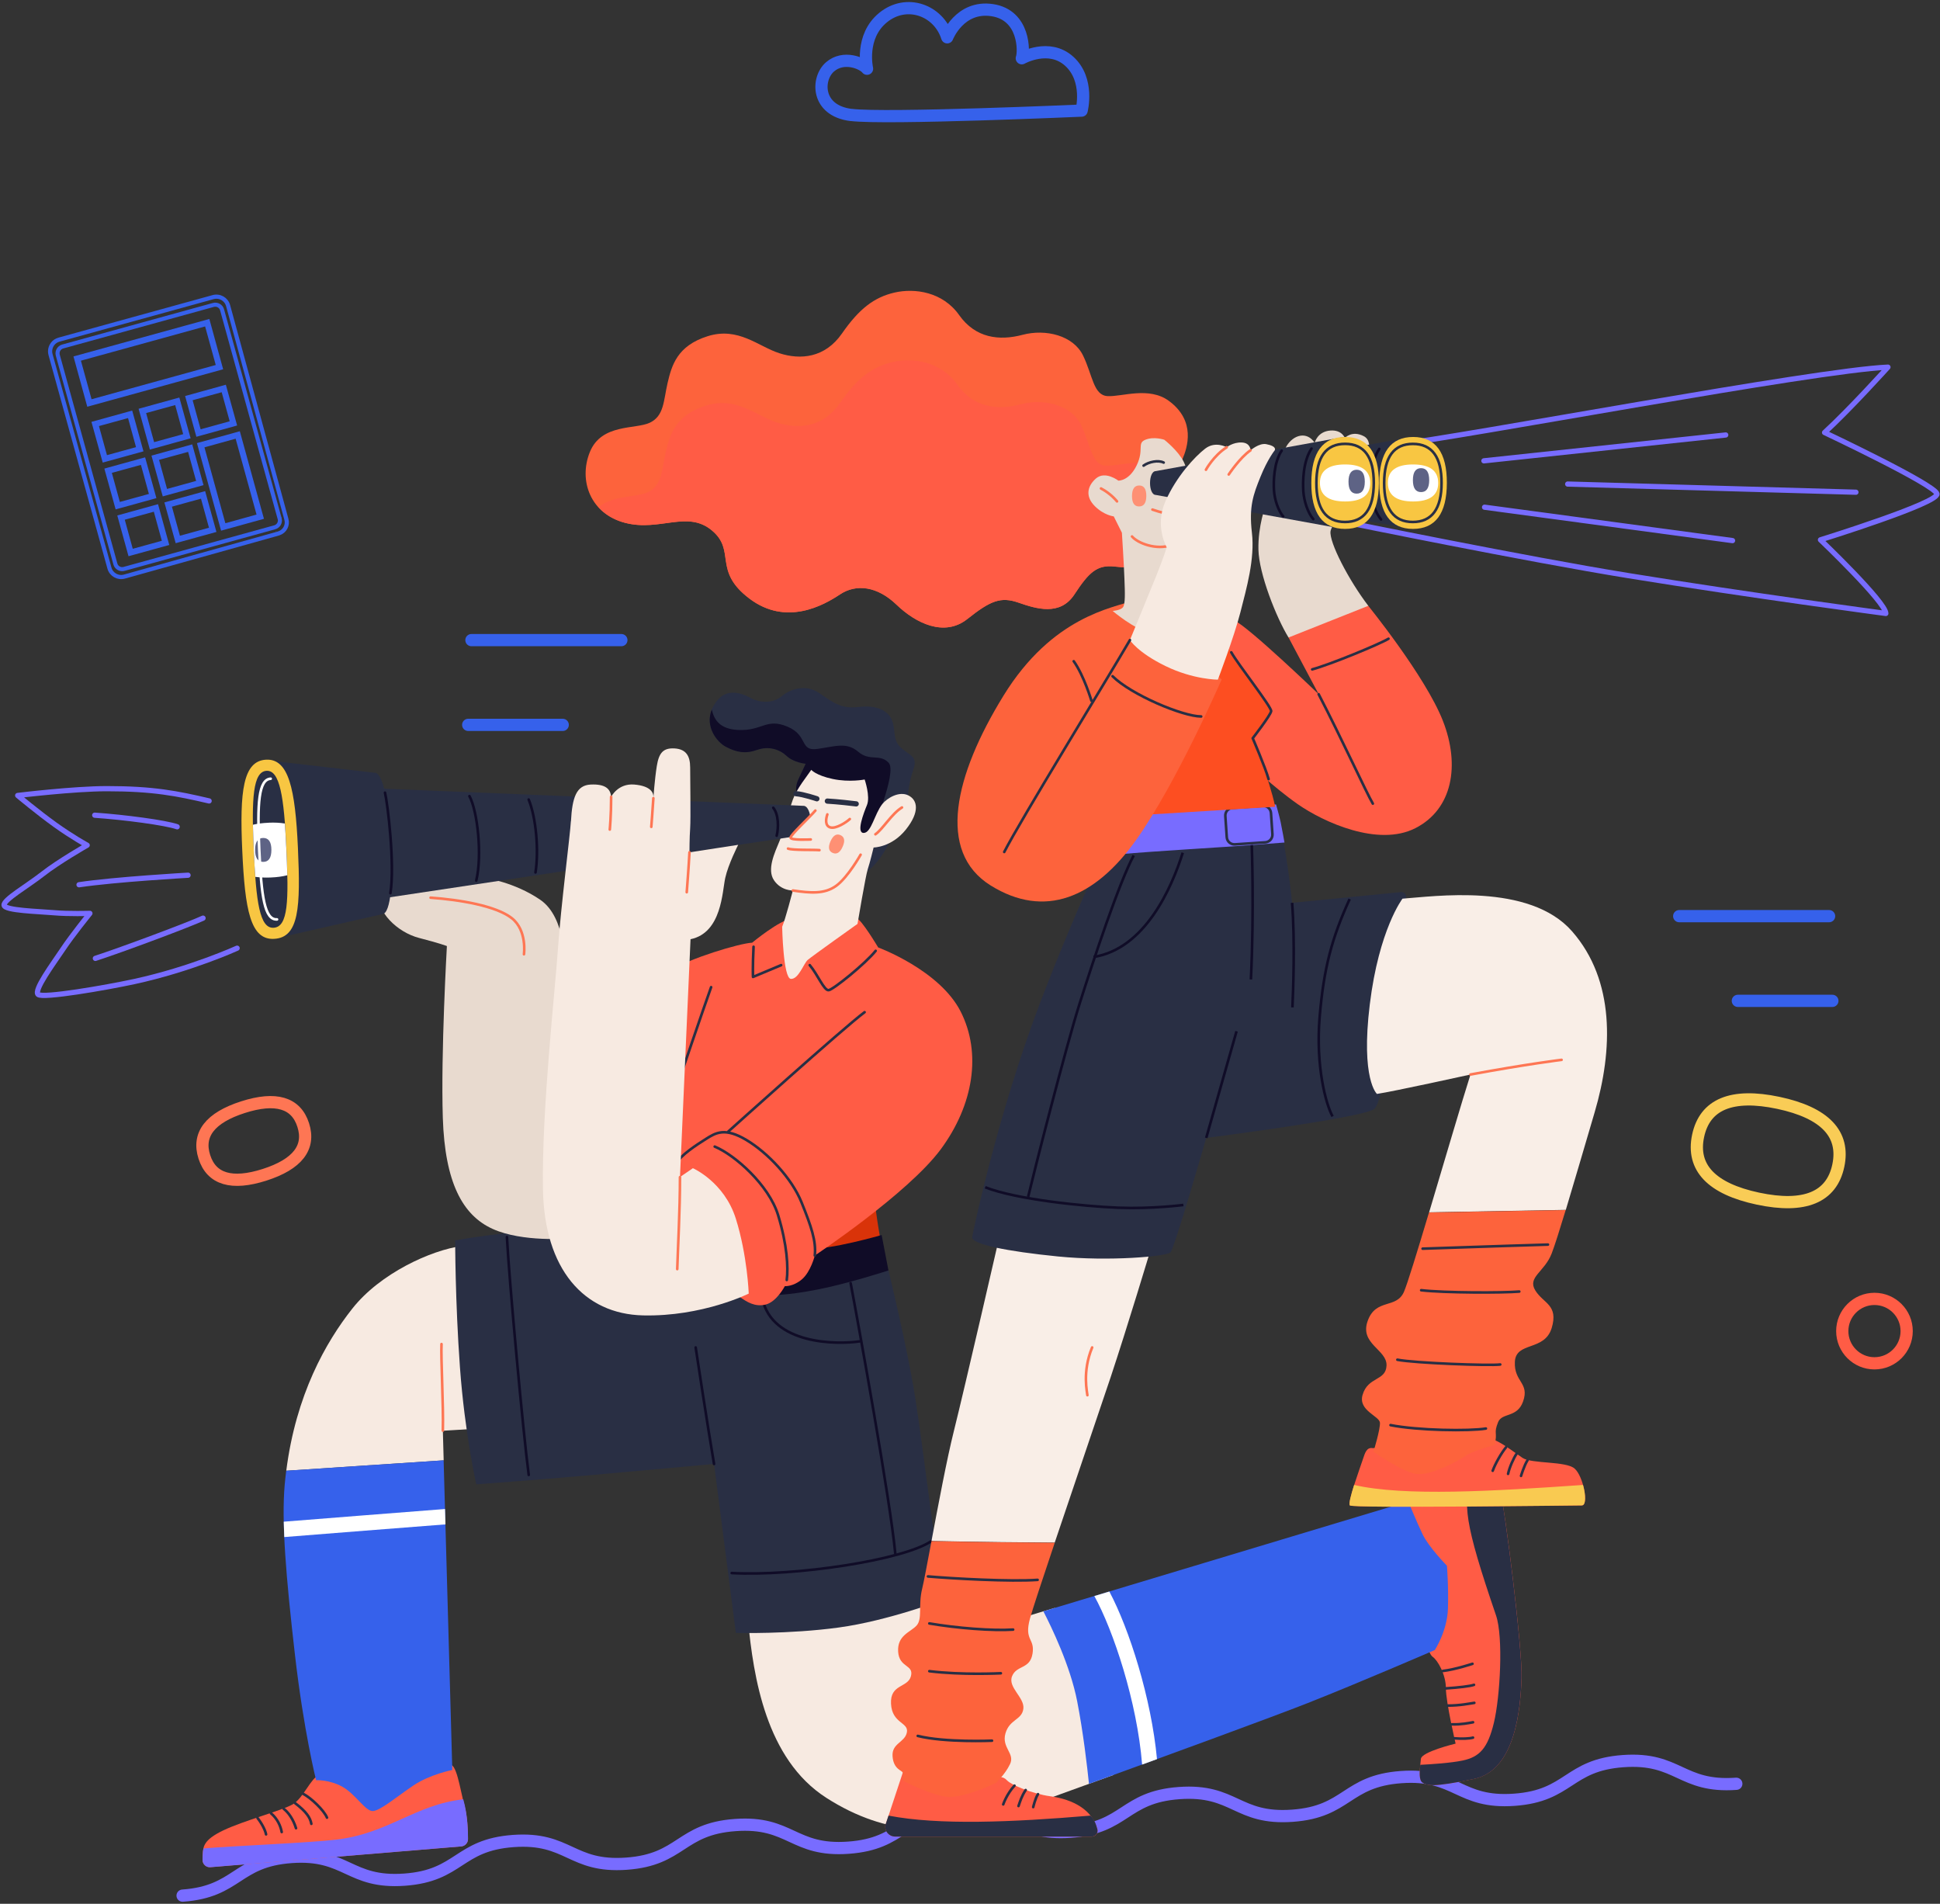<?xml version="1.0" encoding="utf-8"?>
<!-- Generator: Adobe Illustrator 28.2.0, SVG Export Plug-In . SVG Version: 6.00 Build 0)  -->
<svg version="1.1" id="Calque_1" xmlns="http://www.w3.org/2000/svg" xmlns:xlink="http://www.w3.org/1999/xlink" x="0px" y="0px"
	 viewBox="0 0 476 467" style="enable-background:new 0 0 476 467;" xml:space="preserve">
<rect x="0" y="0" width="476" height="467" fill="#333333" stroke="none"/>
<style type="text/css">
	.st0{fill:none;stroke:#786CFF;stroke-width:3;stroke-linecap:round;stroke-linejoin:round;}
	.st1{fill:#FF5C45;}
	.st2{fill:#292F44;}
	.st3{fill:none;stroke:#292F44;stroke-width:0.64;stroke-linecap:round;stroke-linejoin:round;}
	.st4{fill:#786CFF;}
	.st5{fill:#F7EAE1;}
	.st6{fill:none;stroke:#100C27;stroke-width:0.64;stroke-linecap:round;stroke-linejoin:round;}
	.st7{fill:#D93309;}
	.st8{fill:#100C27;}
	.st9{fill:#E8DACF;}
	.st10{fill:none;stroke:#FE7654;stroke-width:0.64;stroke-linecap:round;stroke-linejoin:round;}
	.st11{fill:none;stroke:#292F44;stroke-width:1.28;stroke-linecap:round;stroke-linejoin:round;}
	.st12{fill:#F8C642;}
	.st13{fill:#FFFFFF;}
	.st14{fill:#5E6385;}
	.st15{fill:none;stroke:#FFFFFF;stroke-width:0.64;stroke-linecap:round;stroke-linejoin:round;}
	.st16{fill:#FE9074;}
	.st17{fill:#3661EB;}
	.st18{fill:none;stroke:#786CFF;stroke-width:1.28;stroke-linecap:round;stroke-linejoin:round;}
	.st19{fill:#F9CA51;}
	.st20{fill:#F9EEE7;}
	.st21{fill:none;stroke:#292F44;stroke-width:0.64;stroke-miterlimit:10;}
	.st22{fill:#FD4E21;}
	.st23{fill:#FD633C;}
	.st24{fill:none;stroke:#100C27;stroke-width:0.64;stroke-miterlimit:10;}
	.st25{fill:none;stroke:#3661EB;stroke-width:3;stroke-linecap:round;stroke-linejoin:round;}
	.st26{fill:none;stroke:#FF5C45;stroke-width:3;stroke-linecap:round;stroke-linejoin:round;}
	.st27{fill:none;stroke:#F9CC56;stroke-width:3;stroke-linecap:round;stroke-linejoin:round;}
	.st28{fill:none;stroke:#FE7654;stroke-width:3;stroke-linecap:round;stroke-linejoin:round;}
	.st29{fill:none;stroke:#3661EB;stroke-width:1.023;stroke-miterlimit:10;}
	.st30{fill:#3661EB;stroke:#3661EB;stroke-width:0.3;}
	.st31{fill:none;stroke:#3661EB;}
</style>
<path class="st0" d="M44.8,465c13.62-0.98,13.07-8.5,26.69-9.48s14.16,6.54,27.77,5.56s13.07-8.5,26.69-9.48
	c13.61-0.98,14.16,6.54,27.77,5.56c13.61-0.98,13.07-8.5,26.69-9.48c13.61-0.98,14.16,6.54,27.77,5.56
	c13.62-0.98,13.07-8.5,26.69-9.48c13.61-0.98,14.16,6.54,27.77,5.56c13.61-0.98,13.07-8.5,26.69-9.48
	c13.61-0.98,14.16,6.54,27.77,5.56c13.62-0.98,13.07-8.5,26.69-9.48c13.61-0.98,14.16,6.54,27.77,5.56
	c13.62-0.98,13.07-8.5,26.69-9.48c13.61-0.98,14.16,6.54,27.77,5.56"/>
<path class="st1" d="M342.86,369.65c-0.13-1.76,8.27-4.76,13.29-6.02c5.01-1.26,10.66-3.26,11.91,1.76
	c1.25,5.02,5.52,39.11,5.27,46.27c-0.25,7.14-1.38,22.56-11.66,24.7s-11.53,1.63-12.66,0.87c-1.13-0.75-0.51-4.01-0.38-5.76
	c0.13-1.76,8.52-3.76,8.52-3.76s-2.38-10.15-2.38-13.54s-2-6.9-3.27-7.77c-1.26-0.87-2.76-7.65-3.26-9.9
	c-0.51-2.25-5.39-26.83-5.39-26.83H342.86z"/>
<path class="st2" d="M368.06,365.39c-0.83-3.3-3.55-3.56-6.73-2.99c-2.55,6.13-2.04,11.14,5.73,33.84c1.84,5.36,1,20.06-0.51,26.33
	c-1.51,6.27-3.51,8.4-7.65,9.28c-2.93,0.62-7.83,0.93-10.42,1.06c-0.18,1.71-0.34,3.76,0.52,4.34c1.13,0.76,2.38,1.25,12.66-0.87
	c10.28-2.13,11.41-17.55,11.66-24.7c0.25-7.14-4.01-41.25-5.27-46.27L368.06,365.39z"/>
<path class="st3" d="M354.02,409.89c3.14-0.38,7.27-1.76,7.27-1.76"/>
<path class="st3" d="M354.76,414.16c3.22-0.21,5.98-0.54,6.9-0.87"/>
<path class="st3" d="M355.22,418.38c3.01,0,5.43-0.51,6.52-0.67"/>
<path class="st3" d="M356.24,422.98c2.25,0.08,4.18-0.33,5.19-0.51"/>
<path class="st3" d="M356.82,426.41c1.92,0.16,3.68,0.08,4.6-0.17"/>
<path class="st1" d="M78.19,435.6c-1.76,0.25-3.76,5.52-6.39,7.02c-2.63,1.51-12.09,4.01-17.05,6.39c-4.9,2.36-4.89,4.01-5.01,5.89
	c-0.04,0.51-0.04,0.97-0.04,1.38c0.02,1.02,0.91,1.82,1.93,1.73l61.55-5.1c0.93-0.08,1.65-0.86,1.65-1.79c0-2.05-0.14-5.6-0.9-8.37
	c-1.13-4.14-1.89-10.41-3.76-9.9c-1.89,0.51-31.97,2.76-31.97,2.76L78.19,435.6z"/>
<path class="st4" d="M113.67,441.37c-11.85,1.32-18.37,8.4-31.22,9.9c-6.7,0.79-24.85,1.51-32.51,2.15c-0.14,0.48-0.18,0.97-0.2,1.5
	c-0.04,0.51-0.04,0.97-0.04,1.38c0.02,1.03,0.91,1.82,1.93,1.73l61.55-5.1c0.93-0.08,1.65-0.86,1.65-1.8c0-1.5-0.02-5.8-1.16-9.75
	H113.67z"/>
<path class="st3" d="M74.38,440.02c1.92,1,5.1,4.01,5.85,5.85"/>
<path class="st3" d="M72.38,442.29c2.76,2.09,3.76,3.6,4.01,5.1"/>
<path class="st3" d="M69.62,443.7c1.17,0.92,2.35,2.59,3.01,4.76"/>
<path class="st3" d="M66.49,444.8c1.59,1.33,2.38,3.17,2.63,4.6"/>
<path class="st3" d="M63.19,445.96c1,1.25,1.92,3.01,2.09,4.01"/>
<path class="st5" d="M108.66,350.93l0.2,7.29l-38.62,2.55c2.37-18.64,9.71-31.55,16.19-39.75c6.85-8.7,19.39-14.38,26.91-15.38
	l3.84,44.81l-8.52,0.51V350.93z"/>
<path class="st5" d="M258.81,394.41l-27.12,8.17l-2.68-10.87l-45.47,5.85c1.33,13.71,4.35,33.94,19.23,43.46
	c14.88,9.53,29.08,9.36,42.46,4.52c5.24-1.9,16.05-5.81,28.02-10.16C271.17,420.9,267.25,406.48,258.81,394.41z"/>
<path class="st2" d="M111.67,304.28c0,0,12.37-2.35,26.75-2.84c14.38-0.51,78.24,8.36,78.24,8.36l1.33,1.84
	c0,0,4.52,18.39,6.52,30.92c2,12.54,6.19,47.14,7.03,49.82c0,0-13.55,5.19-25.75,6.85c-12.2,1.67-25.24,1.33-25.24,1.33l-5.35-41.46
	c0,0-17.88,1.67-31.26,2.84c-13.37,1.17-27.08,2.17-27.08,2.17s-2.84-12.54-4.01-28.75c-1.17-16.22-1.17-31.1-1.17-31.1
	L111.67,304.28z"/>
<path class="st6" d="M175.2,359.12c-1.59-9.28-4.51-28.59-4.51-28.59"/>
<path class="st6" d="M208.71,314.74c2,10.53,9.78,53.58,10.95,66.29"/>
<path class="st6" d="M210.96,329.03c-5.52,0.84-21.56,0.84-23.91-10.53"/>
<path class="st6" d="M179.53,385.87c15.38,0.84,42.19-3.17,49.01-7.85"/>
<path class="st6" d="M124.38,303.46c0.51,10.2,4.01,48.31,5.35,58.34"/>
<path class="st7" d="M214.64,294.09c0.16,3.35,1.51,10.7,1.51,10.7l-18.06,4.51l5.52-10.03L214.64,294.09z"/>
<path class="st8" d="M198.26,306.3c5.35,0.33,18.06-3.35,18.06-3.35l1.67,8.69c0,0-9.69,3.17-17.39,4.68
	c-7.69,1.51-11.03,1.33-11.03,1.33l8.69-11.36V306.3z"/>
<path class="st1" d="M164.49,238.09c4.68-3.01,16.88-6.68,20.06-6.85c0,0,6.85-5.68,9.69-5.85c2.84-0.17,14.71-0.33,15.88-0.17
	c1.17,0.17,5.35,7.19,5.35,7.19s15.04,5.52,20.23,15.71c5.19,10.2,3.17,22.9-4.85,33.77c-8.03,10.87-30.92,26.08-30.92,26.08
	s-1,4.01-3.17,5.85c-2.17,1.84-4.19,1.67-4.19,1.67s-2,3.84-4.68,4.51c-2.68,0.67-4.68-0.67-6.35-1.84s-18.72-30.59-18.72-30.59
	l1.67-49.49L164.49,238.09z"/>
<path class="st3" d="M212.14,248.29c-5.19,3.84-33.43,29.26-33.43,29.26"/>
<path class="st3" d="M165.95,285.4c1-2,4.89-4.52,7.27-6.02c2.38-1.51,4.64-2.89,9.9,0.25c5.27,3.14,11.16,9.41,13.54,15.3
	c2.38,5.89,3.63,9.52,3.26,13.04"/>
<path class="st3" d="M175.36,281.26c4.89,2,13.29,9.41,15.55,16.8c2.25,7.4,2.51,12.79,2.13,15.92"/>
<path class="st3" d="M174.48,242.15c-1.76,4.89-7.77,22.56-7.77,22.56"/>
<path class="st3" d="M198.68,236.75c2,2.38,3.51,6.27,4.64,6.14c1.13-0.13,9.03-6.52,11.53-9.65"/>
<path class="st3" d="M184.89,232.24c-0.25,4.89-0.13,7.4-0.13,7.4l6.9-2.89"/>
<path class="st9" d="M92.77,218.36c-0.67,5.35,4.84,10.36,10.03,11.71c5.19,1.34,6.85,2,6.85,2s-1.51,26.24-1,42.13
	c0.51,15.88,4.85,23.91,12.2,27.24c7.36,3.35,18.72,2.35,18.72,2.35l-1-67.04c0,0,0.33-11.71-6.02-16.04
	c-6.35-4.35-13.54-5.35-13.54-5.35l-26.24,3H92.77z"/>
<path class="st10" d="M105.65,220.2c7.19,0.51,16.04,2,19.9,5.01c3.84,3.01,3.01,8.87,3.01,8.87"/>
<path class="st2" d="M176.23,171.56c2.07-2.36,5.14-1.89,7.9-0.38c2.76,1.51,5.89,1.13,7.65-0.38c1.76-1.51,5.65-3.26,9.28-0.76
	c3.63,2.51,5.52,3.89,9.65,3.38c4.14-0.51,7.14,0.75,8.15,3.26s0,4.89,2.38,6.9c2.38,2,4.01,2,2.76,5.52
	c-1.25,3.51-1.25,7.14-1.25,7.14s-3.51,7.9-4.64,10.53c-1.13,2.63-4.51,7.52-7.27,7.77c-2.76,0.25-15.04-19.06-15.04-19.06
	s-1.13-1.76,0.13-4.38c1.25-2.63,1.76-3.76,1.76-3.76s-2.89-0.25-4.64-1.89c-1.76-1.63-4.39-2.51-7.27-1.51s-5.01,0.62-7.65-0.76
	c-2.64-1.38-6.39-6.52-1.89-11.66L176.23,171.56z"/>
<path class="st8" d="M213.66,204.66c0,0,6.58-15.23,4.38-17.55c-2.19-2.32-4.57-0.25-7.46-2.7c-2.89-2.45-5.58-1.32-10.03-0.7
	c-4.46,0.62-2.13-3.26-7.33-5.46c-5.2-2.19-6.14,1.06-12.04,0.81c-4.43-0.19-5.92-2.32-6.54-5c-1.71,4.21,1.27,7.99,3.48,9.14
	c2.63,1.38,4.76,1.76,7.65,0.75s5.52-0.13,7.27,1.51c1.76,1.63,4.64,1.89,4.64,1.89s-0.51,1.13-1.76,3.76
	c-1.25,2.63-0.13,4.39-0.13,4.39s1.12,1.76,2.76,4.21l11.28,5.88l3.82-0.94V204.66z"/>
<path class="st5" d="M199.05,188.85c-1,1.51-3.51,4.51-4.51,7.27c-1,2.76-2,7.14-3.26,10.15c-1.25,3.01-3.14,7.03-1.38,9.65
	c1.76,2.63,4.64,2.51,4.64,2.51s-1.89,7.27-2.63,8.9c0,0,0.25,12.66,2.13,12.79c1.89,0.13,3.14-3.76,4.14-4.65
	c1-0.87,12.22-8.84,12.22-8.84s2-11.91,2.51-13.41c0.51-1.51,1.44-5.33,1.44-5.33s4.38,0,7.9-4.38c3.51-4.39,2.89-7.27,0.62-8.4
	c-2.25-1.13-5.23,0.66-6.39,2.13c-1.89,2.38-2.7,7.08-4.57,7.08c-1.88,0,0-4.88,0.81-6.84c0.87-2.13-0.57-6.27-0.57-6.27
	s-3.7,0.75-7.84-0.13s-5.27-2.25-5.27-2.25V188.85z"/>
<path class="st10" d="M221.31,198.07c-2.51,1.51-4.76,5.39-6.52,6.58"/>
<path class="st10" d="M203,199.77c-0.38,1.13-0.62,2.82,0.75,3.2s3.89-1.25,4.76-2.06"/>
<path class="st10" d="M193.35,208.16c1.19,0.44,6.2,0.25,7.71,0.38"/>
<path class="st11" d="M203,196.51c2.32,0.13,6.33,0.57,7.08,0.68"/>
<path class="st11" d="M195.29,194.69c1.82,0.13,5.14,1.25,5.14,1.25"/>
<path class="st10" d="M194.54,218.44c4.27,0.62,7.71,0.94,10.6-1.13c2.89-2.07,6.02-7.65,6.02-7.65"/>
<path class="st2" d="M93.61,220.41l103.86-15.61c2.17-0.12,1.78-7.25-0.39-7.13l-104.95-4.28l1.46,27.02H93.61z"/>
<path class="st2" d="M93.82,224.23l-26.55,6.04l-2.38-43.83l27.04,3.12c4.23-0.22,6.11,34.44,1.89,34.68V224.23z"/>
<path class="st12" d="M67.26,230.3c-5.82,0.32-7.16-7.1-7.82-21.67c-0.66-14.56,0.19-21.97,5.84-22.28
	c5.54-0.29,7.16,7.1,7.82,21.67C73.76,222.58,73.38,229.97,67.26,230.3z"/>
<path class="st2" d="M67.13,227.58c-3.42,0.2-4.29-6.31-4.87-19.07c-0.58-12.76-0.18-19.24,3.14-19.43
	c3.25-0.19,4.29,6.31,4.87,19.07C70.85,220.92,70.72,227.38,67.13,227.58z"/>
<path class="st6" d="M94.46,194.44c0.65,2.61,2.46,17.58,1.33,24.66"/>
<path class="st6" d="M115.18,195.29c2,3.68,3.17,14.55,1.67,20.72"/>
<path class="st6" d="M129.72,196.13c1.84,4.51,2.51,12.54,1.67,17.88"/>
<path class="st6" d="M189.73,198.15c1.33,1.67,1.33,4.84,0.84,6.85"/>
<path class="st13" d="M65.87,201.82c-1.43,0.06-2.7,0.22-3.81,0.49c0.04,1.86,0.11,3.93,0.2,6.19c0.11,2.43,0.22,4.62,0.38,6.59
	c1.12,0.16,2.38,0.22,3.78,0.16c1.54-0.06,2.89-0.25,4.07-0.55c-0.04-1.96-0.12-4.15-0.24-6.57c-0.11-2.23-0.21-4.27-0.35-6.12
	c-1.18-0.2-2.52-0.27-4.04-0.2H65.87z"/>
<path class="st14" d="M64.59,211.42c-1.33,0-2-0.99-2-2.94c0-1.94,0.67-2.93,2-2.93c1.33,0,2,0.99,2,2.93
	C66.59,210.43,65.92,211.42,64.59,211.42z"/>
<path class="st15" d="M67.97,225.53c-3.06,0.18-3.84-5.66-4.36-17.09c-0.52-11.43-0.15-17.25,2.81-17.42"/>
<path class="st5" d="M200.06,198.83c-1.38,1.63-6.08,5.95-6.08,6.65c0,0.69,4.95,0.44,4.95,0.44
	C200.89,203.84,200.94,201.41,200.06,198.83z"/>
<path class="st10" d="M200.06,198.83c-1.38,1.63-6.08,5.95-6.08,6.65c0,0.69,4.95,0.44,4.95,0.44"/>
<path class="st16" d="M204.29,209.21c-0.99-0.44-1.15-1.4-0.52-2.84c0.64-1.44,1.47-1.96,2.46-1.51c0.99,0.45,1.16,1.4,0.52,2.84
	C206.12,209.14,205.28,209.66,204.29,209.21z"/>
<path class="st5" d="M140.09,201.48c0.31-5.88,1.33-8.86,4.85-9.03c3.51-0.16,4.85,1,5.01,3.01c0,0,1.67-3.35,5.68-3.01
	c4.01,0.34,4.85,2,4.68,3.35c0,0,0.33-4.68,0.84-7.86c0.51-3.18,1.51-4.51,4.35-4.35c2.84,0.17,3.84,1.84,3.84,4.68
	c0,2.84,0.16,12.54,0,14.88c-0.17,2.35-0.17,5.93-0.17,5.93l11.95-1.84c0,0-2.43,4.76-3.17,8.11c-0.75,3.35-0.84,13.46-8.52,15.04
	l-2.59,58.34l3.17-2.17c0,0,7.69,3.35,10.53,12.37c2.84,9.03,3.17,18.39,3.17,18.39s-11.36,5.68-25.91,5.35
	c-14.55-0.33-24.24-11.36-24.58-30.92c-0.33-19.56,3.01-48.98,3.68-59.01c0.67-10.03,3.01-28.08,3.17-31.26L140.09,201.48z"/>
<path class="st10" d="M149.95,195.46c0,4.68-0.33,8.03-0.33,8.03"/>
<path class="st10" d="M160.31,195.8c-0.17,2.84-0.51,7.03-0.51,7.03"/>
<path class="st10" d="M169.17,209.08c-0.16,3.26-0.67,9.78-0.67,9.78"/>
<path class="st10" d="M166.84,288.75c0,8.19-0.51,17.39-0.67,22.56"/>
<path class="st10" d="M108.66,350.93c0.17-6.02-0.51-17.88-0.33-21.23"/>
<path class="st17" d="M111,434.18c0,0-5.49,1.03-9.68,3.87c-4.17,2.84-7.95,6.04-9.78,6.2c-1.84,0.17-4.27-4.14-7.52-5.95
	c-3.23-1.8-6.46-1.61-6.46-1.61s-3.01-11.87-5.19-30.76c-2.17-18.88-3.34-32.59-2.51-41.79c0.11-1.14,0.22-2.27,0.37-3.37
	l38.62-2.55l2.13,75.96H111z"/>
<path class="st17" d="M352.05,404.75c0,0,3.05-4.64,3.22-10.15c0.17-5.51-0.25-10.53-0.25-10.53s-4.47-4.55-5.98-7.73
	c-1.51-3.17-3.51-8.03-3.51-8.03L256,395.26c1.97,3.8,6.59,13.32,8.29,22.03c1.52,7.82,2.46,16.03,2.9,20.29
	c19.67-7.14,45.03-16.41,53.6-19.79C333.5,412.78,352.05,404.75,352.05,404.75z"/>
<path class="st13" d="M272.19,390.4l-3.68,1.11c4.64,8.38,10.5,25.97,11.72,41.34c1.21-0.45,2.44-0.88,3.65-1.33
	C282.49,416.59,277.09,399.61,272.19,390.4z"/>
<path class="st13" d="M69.75,377.04c9.51-0.77,30.04-2.37,39.55-3.11l-0.11-3.77c-9.36,0.73-29.91,2.33-39.57,3.11
	C69.65,374.47,69.69,375.73,69.75,377.04z"/>
<path class="st18" d="M51.31,196.47c-7.86-1.84-13.71-3.01-25.07-3.01c-8.2,0-21.9,1.67-21.9,1.67s5.01,4.19,9.19,7.19
	c4.18,3,7.86,5.01,7.86,5.01s-7.03,4.01-10.87,7.03c-3.84,3.01-9.69,6.35-9.52,7.69c0.17,1.33,8.52,1.51,12.2,1.84
	s8.86,0.16,8.86,0.16s-4.35,5.35-6.68,8.87c-2.35,3.51-7.19,10.03-6.02,11.03c1.17,1,16.42-1.63,23.58-3.17
	c13.87-3.01,25.24-8.19,25.24-8.19"/>
<path class="st18" d="M23.24,199.97c7.36,0.51,17.39,1.84,20.23,2.84"/>
<path class="st18" d="M23.4,235.09c6.68-2.17,23.23-8.36,26.42-9.87"/>
<path class="st18" d="M19.39,217.03c8.86-1.33,26.75-2.34,26.75-2.34"/>
<path class="st1" d="M336.85,355.23c-1.51-0.25-1.89,1-2.51,2.89c-0.62,1.89-3.76,10.41-3.14,11.16c0.62,0.75,55.17,0,56.92,0
	c1.76,0,0.38-7.14-1.76-9.03c-2.13-1.89-10.53-1.13-12.79-2.63c-2.25-1.51-6.02-4.51-7.9-4.64
	C363.79,352.85,336.85,355.23,336.85,355.23z"/>
<path class="st19" d="M331.2,369.27c0.62,0.75,55.17,0,56.92,0c1.05,0,0.98-2.56,0.29-5.01c-22.15,1.53-43.8,2.84-56.16,0
	c-0.77,2.4-1.36,4.64-1.05,5.01H331.2z"/>
<path class="st1" d="M221.5,434.85c1.63-1.13,17.55,1,20.44,1s4.14-0.25,5.14,0.87c1,1.13,6.37,3.32,10.53,3.89
	c5.82,0.78,10.41,3.42,11.65,8.09c0.24,0.92-0.44,1.82-1.38,1.82h-48.25c-1.47,0-2.62-1.31-2.4-2.77L221.5,434.85z"/>
<path class="st2" d="M217.21,447.74c-0.21,1.46,0.92,2.77,2.41,2.77h48.25c0.94,0,1.63-0.9,1.38-1.82c-0.35-1.32-0.79-2.42-1.7-3.32
	c-19.43,1.65-37.24,2.37-49.54,0L217.21,447.74z"/>
<path class="st20" d="M282.3,306.58c0,0-5.65,18.8-9.78,31.22c-2.55,7.64-8.89,26.17-13.73,40.6c-6.52-0.04-17.99-0.13-30.24-0.4
	c1.65-8.78,3.79-20.18,5.48-26.91c2.76-11.03,11.28-48.14,11.28-48.14L282.3,306.58z"/>
<path class="st2" d="M312.89,197.88c2.63,8.03,4.14,23.58,4.14,23.58l26.72-2.63c0.71-0.07,1.31,0.52,1.25,1.23
	c-0.71,8.15-4.51,50.01-7.91,52.05c-3.76,2.25-41.13,7.02-41.13,7.02s-7.77,27.08-8.78,28.08c-1,1-15.04,2.25-27.58,1
	c-12.54-1.25-21.31-3.01-21.06-4.76c0.25-1.76,6.52-30.84,16.55-57.17c10.03-26.33,20.06-46.63,20.06-46.63l37.73-1.76H312.89z"/>
<path class="st4" d="M274.78,209.54c8.52-0.76,25.96-1.76,32.35-2.25c6.39-0.49,8.03-0.62,8.03-0.62s-0.57-3.26-0.94-5.01
	c-0.38-1.74-1.13-4.33-1.13-4.33s-8.46,0.62-14.98,1c-6.52,0.38-16.42,0.94-16.42,0.94l-6.9,10.28V209.54z"/>
<path class="st21" d="M309.85,197.68l-7.46,0.5c-1.03,0.07-1.81,0.96-1.74,2l0.35,5.2c0.07,1.03,0.96,1.81,2,1.74l7.46-0.5
	c1.03-0.07,1.81-0.96,1.74-1.99l-0.35-5.2C311.77,198.39,310.88,197.61,309.85,197.68z"/>
<path class="st9" d="M316.16,156.39c-3.01-4.89-7.27-15.67-7.39-21.56c-0.13-5.89,1.76-10.79,1.76-10.79s3.62-12.07,5.14-14.61
	c1.7-2.82,5.01-3.7,6.9-0.81c0,0,0.64-2.79,3.89-3.01c2.82-0.19,3.51,1.82,3.51,1.82s1.76-1.94,4.64-0.44
	c5.59,2.91-7.77,20.69-8.15,23.32c-0.38,2.63,4.39,11.91,9.28,18.31c0,0-3.38,3.38-8.9,5.52c-5.52,2.13-10.66,2.25-10.66,2.25
	H316.16z"/>
<path class="st18" d="M341.69,109.2c17.69-2.07,103.72-18.39,121.54-19.14c0,0-9.28,10.28-15.55,16.04c0,0,27.08,12.79,27.58,15.04
	c0.51,2.25-28.59,11.28-28.59,11.28s16.04,15.3,16.04,18.06c0,0-33.34-4.43-63.18-9.28c-25.24-4.09-69.37-13.12-69.37-13.12"/>
<path class="st2" d="M346.5,129.79l-46.22-8.39c-1.9,0-1.9-5.85,0-5.85l46.22-8.39V129.79z"/>
<path class="st12" d="M346.69,129.74c-5.49,0-8.29-3.82-8.26-11.29c0.01-7.47,2.82-11.27,8.31-11.26c5.49,0,8.29,3.82,8.26,11.29
	C354.99,125.95,352.18,129.75,346.69,129.74z"/>
<path class="st21" d="M346.64,128.04c-4.67,0-7.04-3.24-7.02-9.59c0.01-6.35,2.39-9.57,7.06-9.56c4.67,0,7.04,3.24,7.02,9.59
	C353.69,124.83,351.31,128.05,346.64,128.04z"/>
<path class="st13" d="M352.88,118.48c0,3.01-2.09,4.53-6.18,4.53c-4.09,0-6.17-1.55-6.17-4.55c0-3.01,2.09-4.53,6.18-4.53
	C350.8,113.93,352.88,115.47,352.88,118.48z"/>
<path class="st6" d="M338.42,110.12c-2.09,3.09-2.17,8.19-2,10.53c0.17,2.35,1.09,5.19,2.43,6.77"/>
<path class="st14" d="M348.67,120.71c-1.33,0-2-0.99-2-2.93c0-1.95,0.67-2.94,2-2.94s2,0.99,2,2.94
	C350.67,119.72,350,120.71,348.67,120.71z"/>
<path class="st1" d="M302.74,152.12c3.63,1.63,20.82,18.18,20.82,18.18l-7.4-13.92l19.56-7.77c0,0,14.04,17.31,18.31,28.21
	c4.27,10.9,2.38,21.69-6.77,26.34c-9.15,4.64-22.56-1.51-28.83-5.89c-6.27-4.39-12.16-10.15-12.16-10.15l-8.4-26.7l4.89-8.27V152.12
	z"/>
<path class="st22" d="M300.48,157.77c5.01,6.77,11.41,16.68,11.41,16.68l-4.52,6.65c0,0,4.01,9.78,5.52,16.8l-32.48,2L300.48,157.77
	z"/>
<path class="st23" d="M277.92,147.36c-4.76,1.76-19.69,3.76-31.72,23.32c-12.04,19.56-16.42,38.24-3.14,46.52
	c13.29,8.27,25.58,3.01,35.61-11.03c10.03-14.04,21.07-39.49,21.07-39.49L277.92,147.36z"/>
<path class="st23" d="M290.07,112.76c1.33-3.01,3.38-9.53-3.27-14.42c-4.87-3.58-11.49-1-15.01-1.17s-3.67-5.07-6.06-9.98
	c-2.38-4.89-9.15-6.57-14.84-5.06c-5.68,1.51-11.53,0.84-15.55-4.84c-4.01-5.68-10.87-6.68-15.88-5.52s-8.69,4.01-12.87,10.03
	c-4.18,6.02-10.2,6.52-15.38,4.84c-5.19-1.67-10.03-6.52-17.55-4.18c-7.52,2.35-8.86,7.19-9.87,11.53c-1,4.35-0.84,8.03-4.35,9.7
	c-3.51,1.67-11.87,0.17-14.71,7.19c-2.84,7.03,0.16,15.21,8.69,17.39c8.52,2.17,15.21-3.17,21.23,1.84
	c6.02,5.01,0.16,9.87,9.2,16.71c9.03,6.85,18.22,1.67,22.23-1c4.01-2.68,9.19-2,13.88,2.51c4.68,4.51,11.71,8.03,17.39,3.51
	c5.68-4.51,8.19-5.52,12.54-4.01c4.35,1.51,10.2,3.35,13.71-2c3.51-5.35,5.52-7.36,9.87-6.85c4.35,0.51,6.68-0.17,6.68-0.17
	l9.9-26.04L290.07,112.76z"/>
<path class="st1" d="M265.26,104.23c-2.38-4.89-9.15-6.57-14.84-5.06c-5.69,1.51-11.53,0.84-15.55-4.84
	c-4.01-5.68-10.87-6.68-15.88-5.52c-5.01,1.17-8.69,4.01-12.87,10.03c-4.18,6.02-10.2,6.52-15.38,4.84
	c-5.19-1.67-10.03-6.52-17.55-4.18c-7.52,2.35-8.86,7.19-9.87,11.53c-1,4.35-0.84,8.03-4.35,9.7c-2.73,1.31-8.42,0.67-12.14,3.67
	c1.6,1.77,3.81,3.15,6.62,3.86c8.52,2.17,15.21-3.17,21.23,1.84c6.02,5.01,0.16,9.87,9.19,16.71c9.03,6.85,18.22,1.67,22.23-1
	c4.01-2.68,9.19-2,13.88,2.51c4.68,4.51,11.71,8.03,17.39,3.51c5.68-4.51,8.19-5.52,12.54-4.01c4.35,1.51,10.2,3.35,13.71-2
	s5.52-7.36,9.87-6.85c4.35,0.51,6.68-0.17,6.68-0.17l8.2-21.55c-0.57-0.64-1.25-1.25-2.05-1.85c-4.87-3.58-11.49-1-15.01-1.17
	c-3.51-0.17-3.67-5.07-6.06-9.99V104.23z"/>
<path class="st9" d="M274.4,117.9c0,0-3.26-2.51-5.52-0.51c-2.25,2-2.51,4.52-0.25,6.77c2.25,2.25,4.64,2.51,4.64,2.51l2,4.01
	c0,0,0.51,7.9,0.62,11.28c0.13,3.38,0.25,6.27-0.38,7.03c-0.62,0.75-2.51,0.87-2.51,0.87s5.39,4.65,9.41,5.39
	c4.01,0.76,8.65-1.25,8.65-1.25s0.13-24.2,0.75-27.83c0.62-3.63,0-10.15-1.38-12.91c-1.38-2.76-4.76-5.39-4.76-5.39
	s-2.51-0.87-4.64,0c-2.13,0.87-0.25,2.38-2.13,6.27C277.03,118.03,274.4,117.9,274.4,117.9z"/>
<path class="st10" d="M270.14,119.82c2.43,1.25,3.93,3.17,3.93,3.17"/>
<path class="st10" d="M277.75,131.6c1.43,1.67,6.02,3.43,9.7,2.09"/>
<path class="st10" d="M282.76,125c2.09,0.75,4.01,1.08,4.01,1.08"/>
<path class="st3" d="M280.59,114.22c1.25-0.92,3.6-1.43,4.93-0.75"/>
<path class="st2" d="M329.82,129.8l-46.22-8.39c-1.9,0-1.9-5.85,0-5.85l46.22-8.39V129.8z"/>
<path class="st12" d="M330.01,129.74c-5.49,0-8.29-3.82-8.26-11.29c0.01-7.47,2.82-11.27,8.31-11.26c5.49,0.01,8.29,3.82,8.26,11.29
	C338.31,125.96,335.5,129.75,330.01,129.74z"/>
<path class="st12" d="M330.01,128.04c-4.67,0-7.04-3.24-7.02-9.6c0.01-6.35,2.39-9.57,7.06-9.56c4.67,0,7.04,3.24,7.02,9.6
	C337.06,124.84,334.68,128.05,330.01,128.04z"/>
<path class="st3" d="M330.01,128.04c-4.67,0-7.04-3.24-7.02-9.6c0.01-6.35,2.39-9.57,7.06-9.56c4.67,0,7.04,3.24,7.02,9.6
	C337.06,124.84,334.68,128.05,330.01,128.04z"/>
<path class="st13" d="M336.2,118.48c0,3.01-2.09,4.53-6.18,4.53c-4.09,0-6.16-1.54-6.16-4.55c0-3.01,2.09-4.53,6.18-4.53
	C334.12,113.93,336.2,115.48,336.2,118.48z"/>
<path class="st14" d="M332.87,121.09c-1.33,0-2-0.99-2-2.93s0.67-2.93,2-2.93s2,0.99,2,2.93S334.2,121.09,332.87,121.09z"/>
<path class="st6" d="M321.79,110.04c-2.09,3.09-2.17,8.19-2,10.53c0.17,2.35,1.08,5.19,2.43,6.77"/>
<path class="st6" d="M314.47,110.55c-1.94,2.89-2.03,7.64-1.88,9.82c0.15,2.18,1.01,4.83,2.26,6.32"/>
<path class="st5" d="M277.24,157.01c0,0,4.68-11.36,6.44-15.71c1.76-4.35,2.59-7.03,2.59-7.03s-3.01-5.19-0.33-11.28
	c2.68-6.11,7.27-11.03,9.78-12.95c2.51-1.92,5.27-0.33,5.27-0.33s1.51-1.25,3.68-1.17c2.17,0.08,2.17,1.92,2.17,1.92
	s2.09-1.84,3.84-1.51c2.76,0.52,2.09,1.51,2.09,1.51s-1.76,2.17-3.51,6.52c-1.76,4.35-2.84,7.27-2.09,13.71
	c0.75,6.44-1.33,13.63-2.84,19.56c-1.51,5.93-5.52,16.47-5.52,16.47s-6.02,0-12.87-3.35c-6.85-3.35-8.69-6.35-8.69-6.35H277.24z"/>
<path class="st10" d="M300.99,109.71c-3.26,2.09-5.1,5.52-5.1,5.52"/>
<path class="st10" d="M306.83,110.46c-2.59,1.76-5.35,5.93-5.35,5.93"/>
<path class="st18" d="M384.65,118.74l70.72,2"/>
<path class="st18" d="M364.09,113.04l59.34-6.34"/>
<path class="st18" d="M364.25,124.42l60.85,8.19"/>
<path class="st16" d="M279.48,124.23c-1.17,0-1.74-0.89-1.73-2.58c0.01-1.7,0.61-2.57,1.78-2.56c1.17,0,1.74,0.88,1.73,2.58
	C281.25,123.37,280.65,124.24,279.48,124.23z"/>
<path class="st20" d="M391.26,272.86c-2.58,8.75-5.08,17.33-7.07,23.92l-33.54,0.6c3.7-12.37,8.03-27.14,10.15-33.8
	c0,0-18.8,4.14-22.95,4.76c0,0-4.01-3.51-1.76-21.94c2.25-18.44,8.03-25.96,8.03-25.96c7.52-0.51,31.1-4.01,41.62,8.03
	C396.27,240.51,395.77,257.57,391.26,272.86z"/>
<path class="st23" d="M253.34,405.64c-0.62,3.88-3.89,2.76-5.01,5.52c-1.13,2.76,3.14,5.26,2.76,8.03
	c-0.38,2.76-3.38,2.51-4.39,6.01c-1,3.51,2.38,4.89,1.13,7.52c-1.26,2.64-3.51,4.64-3.51,4.64s-7.19,3.52-11.45,3.43
	c-3.84-0.08-11.36-4.01-11.36-4.01s0.13-1.3,0-1.92c-0.13-0.62-2.26-0.76-2.51-4.01c-0.25-3.27,3.01-3.38,3.51-5.89
	c0.51-2.51-3.64-2.13-3.89-7.03c-0.25-4.89,4.14-3.88,4.89-6.77c0.75-2.89-2.89-2-3.14-6.01c-0.25-4.02,3.01-4.76,4.51-6.39
	c1.51-1.63,0.38-5.02,1.38-9.03c0.39-1.57,1.24-6.1,2.29-11.69c12.26,0.27,23.72,0.36,30.24,0.4c-3.04,9.03-5.49,16.46-6.07,18.58
	c-1.51,5.52,1.25,4.76,0.62,8.65L253.34,405.64z"/>
<path class="st23" d="M380.72,325.77c-1.76,5.76-8.77,3.25-9.03,8.27c-0.25,5.02,3.68,5.1,2,9.78c-1.44,4.01-5.16,2.66-6.11,5.02
	c-1.17,2.92-0.08,2.33-0.84,5.6c0,0-5.18,1.33-7.44,2.84c-2.25,1.51-8.49,4.76-11.87,4.27c-3.38-0.51-10.44-5.43-10.44-5.43
	s1.71-5.52,1.59-7.14c-0.13-1.63-5.35-2.97-4.27-6.77c1.32-4.61,5.76-3.38,5.89-7.27c0.13-3.89-6.65-5.26-4.63-10.9
	c2-5.64,7.03-2.89,8.9-7.14c0.82-1.86,3.3-9.96,6.15-19.48l33.54-0.6c-1.5,4.94-2.7,8.76-3.45,10.69c-1.76,4.52-6.01,5.77-4.01,9.03
	c2,3.25,5.76,3.51,4.01,9.28V325.77z"/>
<path class="st24" d="M317.03,221.46c0.75,9.61,0.25,21.82,0.08,25.66"/>
<path class="st24" d="M295.96,279.13c3.09-10.95,7.44-26.16,7.44-26.16"/>
<path class="st24" d="M331.15,220.54c-4.35,9.52-6.35,16.88-7.36,28.92c-1,12.04,1.51,21.4,3.17,24.4"/>
<path class="st24" d="M241.73,291.24c7.68,3.01,24.24,4.68,32.59,5.01c8.36,0.33,16.04-0.67,16.04-0.67"/>
<path class="st24" d="M290.2,209.17c-2.68,8.52-9.2,23.58-21.9,25.58"/>
<path class="st24" d="M278.17,209.84c-3.51,6.52-9.7,25.07-13.2,36.11c-3.51,11.03-11.53,42.62-12.71,47.65"/>
<path class="st24" d="M307.13,207.29c0,0,0.62,15.93-0.21,32.97"/>
<path class="st10" d="M360.79,263.58c14-2.59,22.36-3.6,22.36-3.6"/>
<path class="st10" d="M267.97,330.53c-2.51,6.02-1.17,11.2-1.17,11.71"/>
<path class="st3" d="M349.05,306.3c14.38-0.51,30.76-1,30.76-1"/>
<path class="st3" d="M227.68,386.7c5.85,0.51,20.39,1.33,26.91,0.84"/>
<path class="st3" d="M228.02,409.94c8.03,1,17.55,0.51,17.55,0.51"/>
<path class="st3" d="M225.18,425.82c6.68,1.67,18.22,1.17,18.22,1.17"/>
<path class="st3" d="M228.02,398.23c6.85,1.17,15.55,1.84,20.56,1.51"/>
<path class="st3" d="M348.7,316.49c5.68,0.67,20.06,0.67,24.07,0.33"/>
<path class="st3" d="M342.86,333.54c4.18,0.84,22.74,1.51,25.24,1.17"/>
<path class="st3" d="M341.18,349.58c6.68,1.33,19.39,1.51,23.4,0.84"/>
<path class="st3" d="M277.24,157.01c-5.76,9.87-26.83,44.13-30.84,51.98"/>
<path class="st3" d="M323.55,170.3c5.6,10.79,11.79,24.32,13.29,26.83"/>
<path class="st3" d="M321.96,164.2c4.35-1.17,16.55-6.19,18.72-7.52"/>
<path class="st3" d="M272.98,165.88c4.52,4.51,17.22,9.87,21.74,9.87"/>
<path class="st3" d="M263.45,162.2c2.51,3.51,4.35,9.7,4.35,9.7"/>
<path class="st3" d="M302.11,160.02c1.51,2.76,9.9,13.41,9.78,14.42c-0.13,1-4.52,6.65-4.52,6.65s3.14,7.27,3.89,10.03"/>
<path class="st3" d="M369.52,355.02c-1.17,1.43-2.68,4.09-3.27,5.76"/>
<path class="st3" d="M372.11,356.61c-0.75,1.08-1.76,3.35-2.09,4.93"/>
<path class="st3" d="M374.79,358.2c-0.84,1.33-1.59,3.84-1.59,3.84"/>
<path class="st3" d="M248.91,438.02c-1.92,2.09-2.76,4.6-2.76,4.6"/>
<path class="st3" d="M251.66,439.1c-1,1.51-1.33,2.67-1.76,3.92"/>
<path class="st3" d="M254.68,440.11c-0.67,1-1.17,3.17-1.17,3.17"/>
<path class="st25" d="M115.67,157.02h36.79"/>
<path class="st25" d="M114.88,177.81h23.19"/>
<path class="st25" d="M448.79,224.73h-36.78"/>
<path class="st25" d="M449.59,245.51H426.4"/>
<path class="st25" d="M208.8,28.2c-8.56-1.07-8.48-8.92-5.14-11.8c3.32-2.88,8.02-0.91,9.08,0.46c0,0-1.82-7.86,3.94-12.55
	c5.75-4.69,13.62-1.82,15.73,4.84c0,0,3.03-7.86,11.04-6.66s7.86,10.28,7.26,11.8c0,0,6.66-3.78,11.65,0.75
	c4.99,4.54,3.03,12.09,3.03,12.09s-48.1,2.12-56.57,1.06H208.8z"/>
<path class="st26" d="M459.92,334.42c4.36,0,7.9-3.54,7.9-7.9s-3.54-7.9-7.9-7.9s-7.9,3.54-7.9,7.9S455.56,334.42,459.92,334.42z"/>
<path class="st27" d="M416.65,278.63c1.65-7.78,8.29-10.51,19.69-8.1c11.4,2.42,16.36,7.62,14.71,15.4
	c-1.65,7.78-8.29,10.51-19.69,8.1C419.96,291.61,415,286.41,416.65,278.63z"/>
<path class="st28" d="M50.14,283.78c-1.77-5.49,1.43-9.61,9.47-12.19c8.04-2.58,13.04-1.11,14.79,4.39
	c1.77,5.49-1.43,9.61-9.47,12.19C56.89,290.75,51.89,289.27,50.14,283.78z"/>
<path class="st17" d="M67.7,130.35l0.04,0.14l0.1-0.19C67.8,130.32,67.75,130.34,67.7,130.35z"/>
<path class="st29" d="M68.44,130.82c-0.04,0.02-0.09,0.04-0.14,0.05l-37.78,10.57c-1.6,0.44-3.24-0.5-3.67-2.09L12.4,86.98
	c-0.07-0.27-0.11-0.53-0.11-0.79c0-1.32,0.88-2.53,2.2-2.88L52.3,72.88c1.59-0.44,3.24,0.5,3.67,2.09l14.3,52.42
	C70.68,128.84,69.86,130.36,68.44,130.82z"/>
<path class="st30" d="M31.6,136.12l0.04,0.14l0.14-0.04l9.43-2.6l0.14-0.04l-0.04-0.14L38.71,124l-0.04-0.14l-0.14,0.04l-9.43,2.61
	l-0.14,0.04l0.04,0.14L31.6,136.12z M32.47,134.8l-2.04-7.42l7.42-2.04l2.04,7.42L32.47,134.8z"/>
<path class="st30" d="M28.44,124.63l0.04,0.14l0.14-0.04l9.43-2.6l0.14-0.04l-0.04-0.15l-2.61-9.43l-0.04-0.14l-0.14,0.04l-9.43,2.6
	l-0.14,0.04l0.04,0.15L28.44,124.63z M29.3,123.31l-2.04-7.42l7.42-2.04l2.04,7.42L29.3,123.31z"/>
<path class="st30" d="M25.27,113.15l0.04,0.14l0.14-0.04l9.43-2.6l0.14-0.04l-0.04-0.14l-2.61-9.43l-0.04-0.14l-0.14,0.04
	l-9.43,2.61l-0.14,0.04l0.04,0.14L25.27,113.15z M26.14,111.83l-2.04-7.42l7.42-2.04l2.04,7.42L26.14,111.83z"/>
<path class="st30" d="M43.17,132.92l0.04,0.14l0.14-0.04l9.43-2.6l0.14-0.04l-0.04-0.15l-2.61-9.43l-0.04-0.14l-0.14,0.04
	l-9.43,2.61l-0.14,0.04l0.04,0.14L43.17,132.92z M44.04,131.6l-2.04-7.42l7.42-2.04l2.04,7.42L44.04,131.6z"/>
<path class="st30" d="M40,121.44l0.04,0.14l0.14-0.04l9.43-2.6l0.14-0.04l-0.04-0.14l-2.61-9.43l-0.04-0.14l-0.14,0.04l-9.43,2.6
	l-0.14,0.04l0.04,0.14L40,121.44z M40.88,120.12l-2.04-7.42l7.42-2.04l2.04,7.42L40.88,120.12z"/>
<path class="st30" d="M36.84,109.96l0.04,0.14l0.14-0.04l9.43-2.61l0.14-0.04l-0.04-0.14l-2.61-9.43l-0.04-0.14l-0.14,0.04
	l-9.43,2.6l-0.14,0.04l0.04,0.14L36.84,109.96z M37.71,108.64l-2.04-7.42l7.42-2.04l2.04,7.42L37.71,108.64z"/>
<path class="st30" d="M54.31,129.85l0.04,0.14l0.14-0.04l9.95-2.75l0.14-0.04l-0.04-0.14l-5.76-20.91l-0.04-0.14l-0.14,0.04
	l-9.95,2.75l-0.14,0.04l0.04,0.15L54.31,129.85z M55.19,128.53l-5.21-18.9l7.94-2.2l5.21,18.9L55.19,128.53z"/>
<path class="st30" d="M45.74,97.21l-0.14,0.04l0.04,0.14l2.61,9.43l0.04,0.14l0.14-0.04l9.43-2.61l0.14-0.04l-0.04-0.14l-2.61-9.43
	l-0.04-0.14l-0.14,0.04L45.74,97.21z M54.5,96.03l2.04,7.42l-7.42,2.04l-2.04-7.42L54.5,96.03z"/>
<path class="st30" d="M21.48,99.45l0.04,0.14l0.14-0.04l32.77-9.03l0.14-0.04l-0.04-0.14L51.3,78.57l-0.04-0.14l-0.14,0.04
	L18.35,87.5l-0.14,0.04l0.04,0.14L21.48,99.45z M22.36,98.12l-2.69-9.75l30.76-8.48l2.69,9.75L22.36,98.12z"/>
<path class="st31" d="M67.42,129.34L67.42,129.34c0.87-0.24,1.41-1.13,1.23-2.02h-0.01l-0.03-0.11L54.49,76l0,0
	c-0.25-0.91-1.2-1.45-2.13-1.2c0,0,0,0,0,0l-36.98,10.2h0c-0.91,0.25-1.45,1.2-1.2,2.13c0,0,0,0,0,0l14.13,51.22h0
	c0.25,0.91,1.2,1.45,2.13,1.2L67.42,129.34z"/>
</svg>
